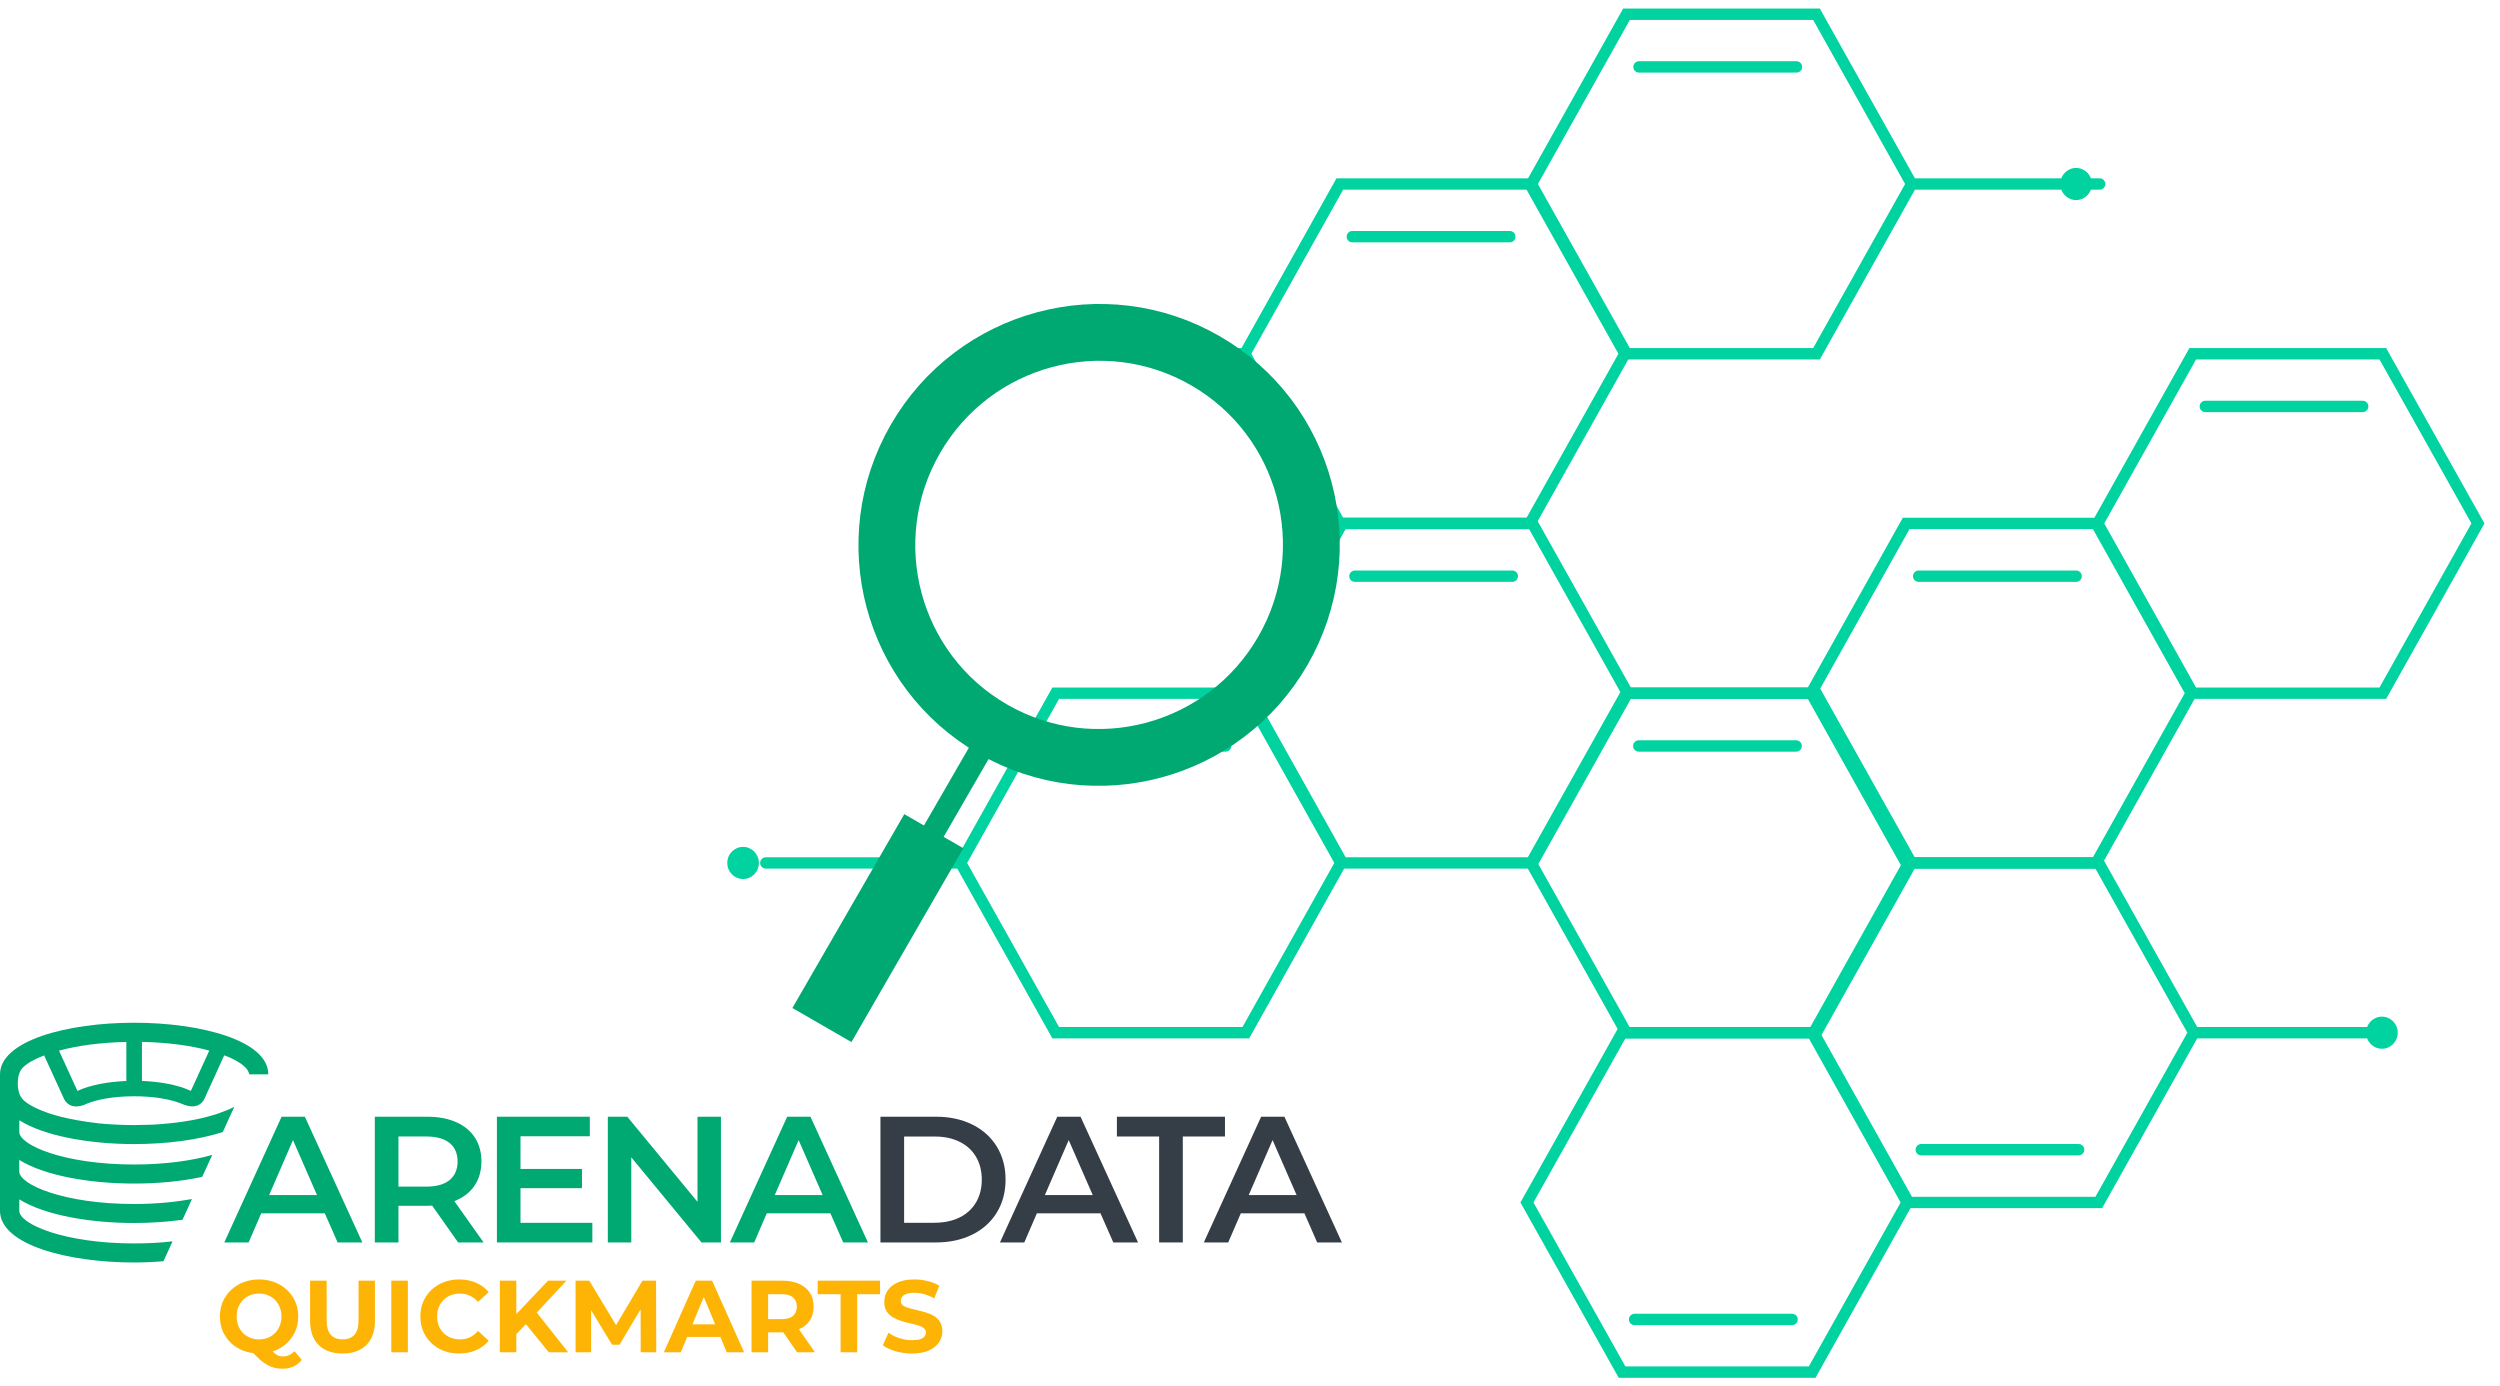<svg width="220" height="122" viewBox="0 0 220 122" fill="none" xmlns="http://www.w3.org/2000/svg">
<path d="M159.851 1.254H143.131L134.762 16.193L143.131 31.132H159.851L168.221 16.193L159.851 1.254Z" stroke="#00D2A0" stroke-miterlimit="10" stroke-linecap="round"/>
<path d="M144.232 5.888H158.089" stroke="#00D2A0" stroke-miterlimit="10" stroke-linecap="round"/>
<path d="M134.632 16.193H117.903L109.543 31.132L117.903 46.061H134.632L142.992 31.132L134.632 16.193Z" stroke="#00D2A0" stroke-miterlimit="10" stroke-linecap="round"/>
<path d="M119.004 20.827H132.86" stroke="#00D2A0" stroke-miterlimit="10" stroke-linecap="round"/>
<path d="M168.221 16.193H184.77" stroke="#00D2A0" stroke-miterlimit="10" stroke-linecap="round"/>
<path d="M109.543 31.132H92.393" stroke="#00D2A0" stroke-miterlimit="10" stroke-linecap="round"/>
<path d="M134.853 46.06H118.123L109.764 61L118.123 75.939H134.853L143.223 61L134.853 46.06Z" stroke="#00D2A0" stroke-miterlimit="10" stroke-linecap="round"/>
<path d="M119.234 50.705H133.08" stroke="#00D2A0" stroke-miterlimit="10" stroke-linecap="round"/>
<path d="M109.632 61H92.903L84.533 75.939L92.903 90.878H109.632L117.992 75.939L109.632 61Z" stroke="#00D2A0" stroke-miterlimit="10" stroke-linecap="round"/>
<path d="M94.006 65.644H107.862" stroke="#00D2A0" stroke-miterlimit="10" stroke-linecap="round"/>
<path d="M143.223 61H159.772" stroke="#00D2A0" stroke-miterlimit="10" stroke-linecap="round"/>
<path d="M84.534 75.939H67.394" stroke="#00D2A0" stroke-miterlimit="10" stroke-linecap="round"/>
<path d="M209.689 31.132H192.959L184.6 46.061L192.959 61H209.689L218.059 46.061L209.689 31.132Z" stroke="#00D2A0" stroke-miterlimit="10" stroke-linecap="round"/>
<path d="M194.07 35.766H207.916" stroke="#00D2A0" stroke-miterlimit="10" stroke-linecap="round"/>
<path d="M184.47 46.06H167.741L159.381 61L167.741 75.939H184.47L192.83 61L184.47 46.06Z" stroke="#00D2A0" stroke-miterlimit="10" stroke-linecap="round"/>
<path d="M168.842 50.705H182.698" stroke="#00D2A0" stroke-miterlimit="10" stroke-linecap="round"/>
<path d="M184.691 105.817H167.961L159.602 90.877L167.961 75.939H184.691L193.06 90.877L184.691 105.817Z" stroke="#00D2A0" stroke-miterlimit="10" stroke-linecap="round"/>
<path d="M169.072 101.173H182.918" stroke="#00D2A0" stroke-miterlimit="10" stroke-linecap="round"/>
<path d="M159.47 120.746H142.741L134.371 105.817L142.741 90.878H159.47L167.83 105.817L159.47 120.746Z" stroke="#00D2A0" stroke-miterlimit="10" stroke-linecap="round"/>
<path d="M143.844 116.111H157.7" stroke="#00D2A0" stroke-miterlimit="10" stroke-linecap="round"/>
<path d="M193.061 90.878H209.61" stroke="#00D2A0" stroke-miterlimit="10" stroke-linecap="round"/>
<path d="M182.698 17.605C183.467 17.605 184.09 16.973 184.09 16.193C184.09 15.413 183.467 14.78 182.698 14.78C181.929 14.78 181.306 15.413 181.306 16.193C181.306 16.973 181.929 17.605 182.698 17.605Z" fill="#00D2A0"/>
<path d="M90.391 32.545C91.159 32.545 91.782 31.913 91.782 31.132C91.782 30.352 91.159 29.72 90.391 29.72C89.622 29.72 88.999 30.352 88.999 31.132C88.999 31.913 89.622 32.545 90.391 32.545Z" fill="#00D2A0"/>
<path d="M159.831 61H143.112L134.742 75.939L143.112 90.878H159.831L168.201 75.939L159.831 61Z" stroke="#00D2A0" stroke-miterlimit="10" stroke-linecap="round"/>
<path d="M144.213 65.644H158.059" stroke="#00D2A0" stroke-miterlimit="10" stroke-linecap="round"/>
<path d="M65.392 77.352C66.16 77.352 66.783 76.719 66.783 75.939C66.783 75.159 66.16 74.526 65.392 74.526C64.623 74.526 64 75.159 64 75.939C64 76.719 64.623 77.352 65.392 77.352Z" fill="#00D2A0"/>
<path d="M209.609 92.29C210.378 92.29 211.001 91.658 211.001 90.878C211.001 90.098 210.378 89.465 209.609 89.465C208.841 89.465 208.218 90.098 208.218 90.878C208.218 91.658 208.841 92.29 209.609 92.29Z" fill="#00D2A0"/>
<path d="M106.078 31.747C114.999 36.898 118.054 48.329 112.885 57.283C107.715 66.238 96.287 69.307 87.366 64.157C78.444 59.006 75.389 47.575 80.559 38.62C85.729 29.666 97.156 26.596 106.078 31.747Z" stroke="#00A872" stroke-width="5"/>
<path d="M86.719 65.272L74.144 87.054" stroke="#00A872" stroke-width="2"/>
<path d="M82.176 73.145L72.328 90.203" stroke="#00A872" stroke-width="6"/>
<path d="M28.585 106.776H22.984L21.878 109.335H19.736L24.78 98.271H26.828L31.887 109.335H29.711L28.585 106.776ZM27.894 105.163L25.782 100.328L23.685 105.163H27.894Z" fill="#00A872"/>
<path d="M40.316 109.335L38.026 106.093C37.933 106.103 37.785 106.108 37.592 106.108H35.065V109.335H32.983V98.271H37.592C38.564 98.271 39.408 98.427 40.129 98.744C40.849 99.061 41.402 99.514 41.787 100.104C42.172 100.693 42.364 101.395 42.364 102.204C42.364 103.038 42.157 103.754 41.748 104.354C41.338 104.953 40.746 105.401 39.981 105.699L42.557 109.335H40.316ZM39.561 100.581C39.092 100.201 38.401 100.011 37.498 100.011H35.065V104.422H37.498C38.406 104.422 39.092 104.232 39.561 103.847C40.03 103.462 40.267 102.916 40.267 102.209C40.267 101.502 40.03 100.961 39.561 100.581Z" fill="#00A872"/>
<path d="M52.127 107.614V109.335H43.727V98.271H51.904V99.991H45.804V102.867H51.214V104.558H45.804V107.609H52.127V107.614Z" fill="#00A872"/>
<path d="M63.443 98.271V109.335H61.731L55.552 101.843V109.335H53.489V98.271H55.201L61.38 105.762V98.271H63.443Z" fill="#00A872"/>
<path d="M73.077 106.776H67.475L66.37 109.335H64.228L69.272 98.271H71.32L76.379 109.335H74.202L73.077 106.776ZM72.391 105.163L70.279 100.328L68.181 105.163H72.391Z" fill="#00A872"/>
<path d="M77.479 98.271H82.375C83.569 98.271 84.63 98.5 85.558 98.958C86.486 99.416 87.207 100.065 87.72 100.903C88.233 101.741 88.49 102.706 88.49 103.803C88.49 104.899 88.233 105.864 87.72 106.703C87.207 107.541 86.486 108.189 85.558 108.647C84.63 109.105 83.569 109.335 82.375 109.335H77.479V98.271ZM82.281 107.599C83.101 107.599 83.826 107.443 84.453 107.132C85.075 106.82 85.558 106.376 85.894 105.806C86.23 105.231 86.397 104.563 86.397 103.808C86.397 103.047 86.23 102.384 85.894 101.809C85.558 101.234 85.08 100.791 84.453 100.484C83.831 100.172 83.106 100.016 82.281 100.016H79.562V107.604H82.281V107.599Z" fill="#353E47"/>
<path d="M96.845 106.776H91.244L90.138 109.335H87.996L93.04 98.271H95.088L100.147 109.335H97.971L96.845 106.776ZM96.159 105.163L94.047 100.328L91.95 105.163H96.159Z" fill="#353E47"/>
<path d="M101.998 100.011H98.287V98.271H107.797V100.011H104.086V109.335H102.003V100.011H101.998Z" fill="#353E47"/>
<path d="M114.79 106.776H109.189L108.083 109.335H105.936L110.98 98.271H113.028L118.087 109.335H115.911L114.79 106.776ZM114.099 105.163L111.987 100.328L109.889 105.163H114.099Z" fill="#353E47"/>
<path d="M11.805 90C5.942 90 0 91.564 0 94.547V106.551C0 109.534 5.942 111.099 11.805 111.099C12.664 111.099 13.537 111.06 14.386 110.987L15.186 109.237C14.164 109.359 13.029 109.422 11.805 109.422C5.641 109.422 1.698 107.721 1.698 106.551V105.543C3.879 106.912 7.852 107.624 11.805 107.624C13.251 107.624 14.702 107.526 16.059 107.341L16.893 105.518C15.447 105.777 13.735 105.952 11.8 105.952C5.636 105.952 1.693 104.251 1.693 103.081V102.072C3.874 103.442 7.847 104.154 11.8 104.154C13.883 104.154 15.971 103.959 17.792 103.564L18.68 101.629C16.958 102.121 14.613 102.477 11.805 102.477C5.641 102.477 1.698 100.776 1.698 99.606V98.583C3.879 99.962 7.852 100.679 11.805 100.679C14.613 100.679 17.422 100.323 19.603 99.621L20.615 97.403C20.24 97.598 19.791 97.784 19.253 97.969C19.253 97.969 19.238 97.969 19.228 97.983C19.179 97.998 19.09 98.032 18.952 98.071C18.838 98.11 18.675 98.159 18.488 98.207C17.777 98.417 16.543 98.7 14.831 98.861C14.243 98.924 13.607 98.973 12.921 98.982C12.56 98.997 12.185 99.007 11.795 99.007C10.66 99.007 9.649 98.943 8.735 98.861C7.275 98.7 6.13 98.466 5.34 98.271C5.202 98.232 5.064 98.198 4.93 98.159C4.392 98.013 4.121 97.9 4.121 97.9C3.075 97.53 2.334 97.111 1.964 96.706V96.677H1.959C1.935 96.653 1.91 96.628 1.885 96.58C1.836 96.516 1.787 96.458 1.762 96.385C1.747 96.346 1.737 96.312 1.713 96.263C1.639 96.053 1.564 95.746 1.564 95.327C1.564 94.893 1.639 94.576 1.737 94.367C1.801 94.206 1.875 94.094 1.935 94.035C1.949 94.011 1.974 93.987 1.999 93.962C2.349 93.592 2.986 93.222 3.884 92.876L5.518 96.448C5.532 96.472 5.656 96.745 5.656 96.745C5.853 97.101 6.317 97.608 7.378 97.238C7.467 97.199 7.551 97.165 7.64 97.126C8.474 96.779 9.861 96.487 11.707 96.472H11.805C12.541 96.472 13.227 96.521 13.804 96.594C13.952 96.609 14.105 96.643 14.253 96.667C14.954 96.779 15.512 96.94 15.936 97.111C15.951 97.111 16 97.135 16 97.135C16.089 97.174 16.163 97.199 16.237 97.233C17.249 97.579 17.708 97.16 17.935 96.799C18.034 96.638 18.083 96.477 18.108 96.443L18.206 96.209L18.369 95.863L19.731 92.871C19.731 92.871 20.255 93.041 20.778 93.339C20.866 93.402 20.95 93.451 21.039 93.499C21.163 93.573 21.276 93.646 21.375 93.733C21.449 93.797 21.523 93.87 21.587 93.928C21.661 94.001 21.725 94.065 21.76 94.138C21.809 94.211 21.849 94.274 21.873 94.347C21.913 94.411 21.923 94.484 21.937 94.542H23.61C23.61 91.564 17.668 90 11.805 90ZM11.119 95.127C9.52 95.191 7.926 95.473 6.816 96.004L5.192 92.456C6.742 92.037 8.76 91.74 11.119 91.691V95.127ZM16.795 96C15.684 95.468 14.085 95.186 12.491 95.122V91.686C14.86 91.735 16.874 92.032 18.419 92.451L16.795 96Z" fill="#00A872"/>
<path d="M22.798 119.108C22.306 119.108 21.847 119.027 21.421 118.865C21.001 118.703 20.635 118.475 20.323 118.181C20.017 117.887 19.777 117.542 19.603 117.146C19.435 116.75 19.351 116.318 19.351 115.85C19.351 115.382 19.435 114.95 19.603 114.554C19.777 114.158 20.02 113.813 20.332 113.519C20.644 113.225 21.01 112.997 21.43 112.835C21.85 112.673 22.306 112.592 22.798 112.592C23.296 112.592 23.752 112.673 24.166 112.835C24.586 112.997 24.949 113.225 25.255 113.519C25.567 113.807 25.81 114.149 25.984 114.545C26.158 114.941 26.245 115.376 26.245 115.85C26.245 116.318 26.158 116.753 25.984 117.155C25.81 117.551 25.567 117.896 25.255 118.19C24.949 118.478 24.586 118.703 24.166 118.865C23.752 119.027 23.296 119.108 22.798 119.108ZM24.859 120.449C24.613 120.449 24.379 120.422 24.157 120.368C23.941 120.314 23.725 120.227 23.509 120.107C23.299 119.987 23.077 119.825 22.843 119.621C22.615 119.417 22.366 119.165 22.096 118.865L23.626 118.478C23.788 118.7 23.938 118.877 24.076 119.009C24.214 119.141 24.346 119.234 24.472 119.288C24.604 119.342 24.742 119.369 24.886 119.369C25.27 119.369 25.612 119.213 25.912 118.901L26.56 119.675C26.134 120.191 25.567 120.449 24.859 120.449ZM22.798 117.866C23.08 117.866 23.338 117.818 23.572 117.722C23.812 117.626 24.022 117.488 24.202 117.308C24.382 117.128 24.52 116.915 24.616 116.669C24.718 116.417 24.769 116.144 24.769 115.85C24.769 115.55 24.718 115.277 24.616 115.031C24.52 114.785 24.382 114.572 24.202 114.392C24.022 114.212 23.812 114.074 23.572 113.978C23.338 113.882 23.08 113.834 22.798 113.834C22.516 113.834 22.255 113.882 22.015 113.978C21.775 114.074 21.565 114.212 21.385 114.392C21.211 114.572 21.073 114.785 20.971 115.031C20.875 115.277 20.827 115.55 20.827 115.85C20.827 116.144 20.875 116.417 20.971 116.669C21.073 116.915 21.211 117.128 21.385 117.308C21.565 117.488 21.775 117.626 22.015 117.722C22.255 117.818 22.516 117.866 22.798 117.866ZM30.14 119.108C29.246 119.108 28.547 118.859 28.043 118.361C27.539 117.863 27.287 117.152 27.287 116.228V112.7H28.745V116.174C28.745 116.774 28.868 117.206 29.114 117.47C29.36 117.734 29.705 117.866 30.149 117.866C30.593 117.866 30.938 117.734 31.184 117.47C31.43 117.206 31.553 116.774 31.553 116.174V112.7H32.993V116.228C32.993 117.152 32.741 117.863 32.237 118.361C31.733 118.859 31.034 119.108 30.14 119.108ZM34.434 119V112.7H35.892V119H34.434ZM40.402 119.108C39.916 119.108 39.463 119.03 39.043 118.874C38.629 118.712 38.269 118.484 37.963 118.19C37.657 117.896 37.417 117.551 37.243 117.155C37.075 116.759 36.991 116.324 36.991 115.85C36.991 115.376 37.075 114.941 37.243 114.545C37.417 114.149 37.657 113.804 37.963 113.51C38.275 113.216 38.638 112.991 39.052 112.835C39.466 112.673 39.919 112.592 40.411 112.592C40.957 112.592 41.449 112.688 41.887 112.88C42.331 113.066 42.703 113.342 43.003 113.708L42.067 114.572C41.851 114.326 41.611 114.143 41.347 114.023C41.083 113.897 40.795 113.834 40.483 113.834C40.189 113.834 39.919 113.882 39.673 113.978C39.427 114.074 39.214 114.212 39.034 114.392C38.854 114.572 38.713 114.785 38.611 115.031C38.515 115.277 38.467 115.55 38.467 115.85C38.467 116.15 38.515 116.423 38.611 116.669C38.713 116.915 38.854 117.128 39.034 117.308C39.214 117.488 39.427 117.626 39.673 117.722C39.919 117.818 40.189 117.866 40.483 117.866C40.795 117.866 41.083 117.806 41.347 117.686C41.611 117.56 41.851 117.371 42.067 117.119L43.003 117.983C42.703 118.349 42.331 118.628 41.887 118.82C41.449 119.012 40.954 119.108 40.402 119.108ZM45.292 117.56L45.211 115.877L48.226 112.7H49.846L47.128 115.625L46.318 116.489L45.292 117.56ZM43.987 119V112.7H45.436V119H43.987ZM48.298 119L46.057 116.255L47.011 115.22L49.999 119H48.298ZM50.649 119V112.7H51.855L54.537 117.146H53.898L56.535 112.7H57.732L57.75 119H56.382L56.373 114.797H56.625L54.519 118.334H53.862L51.711 114.797H52.017V119H50.649ZM58.417 119L61.225 112.7H62.665L65.482 119H63.952L61.648 113.438H62.224L59.911 119H58.417ZM59.821 117.65L60.208 116.543H63.448L63.844 117.65H59.821ZM66.136 119V112.7H68.863C69.427 112.7 69.913 112.793 70.321 112.979C70.729 113.159 71.044 113.42 71.266 113.762C71.488 114.104 71.599 114.512 71.599 114.986C71.599 115.454 71.488 115.859 71.266 116.201C71.044 116.537 70.729 116.795 70.321 116.975C69.913 117.155 69.427 117.245 68.863 117.245H66.946L67.594 116.606V119H66.136ZM70.141 119L68.566 116.714H70.123L71.716 119H70.141ZM67.594 116.768L66.946 116.084H68.782C69.232 116.084 69.568 115.988 69.79 115.796C70.012 115.598 70.123 115.328 70.123 114.986C70.123 114.638 70.012 114.368 69.79 114.176C69.568 113.984 69.232 113.888 68.782 113.888H66.946L67.594 113.195V116.768ZM73.971 119V113.888H71.955V112.7H77.445V113.888H75.429V119H73.971ZM80.255 119.108C79.751 119.108 79.269 119.042 78.806 118.91C78.344 118.772 77.972 118.595 77.691 118.379L78.186 117.281C78.456 117.473 78.773 117.632 79.139 117.758C79.511 117.878 79.886 117.938 80.264 117.938C80.552 117.938 80.784 117.911 80.957 117.857C81.138 117.797 81.269 117.716 81.353 117.614C81.438 117.512 81.48 117.395 81.48 117.263C81.48 117.095 81.413 116.963 81.281 116.867C81.15 116.765 80.975 116.684 80.76 116.624C80.543 116.558 80.303 116.498 80.04 116.444C79.781 116.384 79.52 116.312 79.257 116.228C78.999 116.144 78.761 116.036 78.546 115.904C78.329 115.772 78.153 115.598 78.014 115.382C77.882 115.166 77.817 114.89 77.817 114.554C77.817 114.194 77.912 113.867 78.105 113.573C78.302 113.273 78.597 113.036 78.987 112.862C79.382 112.682 79.877 112.592 80.472 112.592C80.868 112.592 81.257 112.64 81.641 112.736C82.025 112.826 82.365 112.964 82.659 113.15L82.209 114.257C81.915 114.089 81.621 113.966 81.326 113.888C81.032 113.804 80.745 113.762 80.463 113.762C80.18 113.762 79.95 113.795 79.769 113.861C79.59 113.927 79.46 114.014 79.382 114.122C79.305 114.224 79.266 114.344 79.266 114.482C79.266 114.644 79.332 114.776 79.463 114.878C79.596 114.974 79.769 115.052 79.986 115.112C80.201 115.172 80.439 115.232 80.697 115.292C80.96 115.352 81.222 115.421 81.48 115.499C81.743 115.577 81.984 115.682 82.2 115.814C82.415 115.946 82.59 116.12 82.722 116.336C82.859 116.552 82.928 116.825 82.928 117.155C82.928 117.509 82.829 117.833 82.632 118.127C82.433 118.421 82.136 118.658 81.74 118.838C81.35 119.018 80.856 119.108 80.255 119.108Z" fill="#FDB404"/>
</svg>
